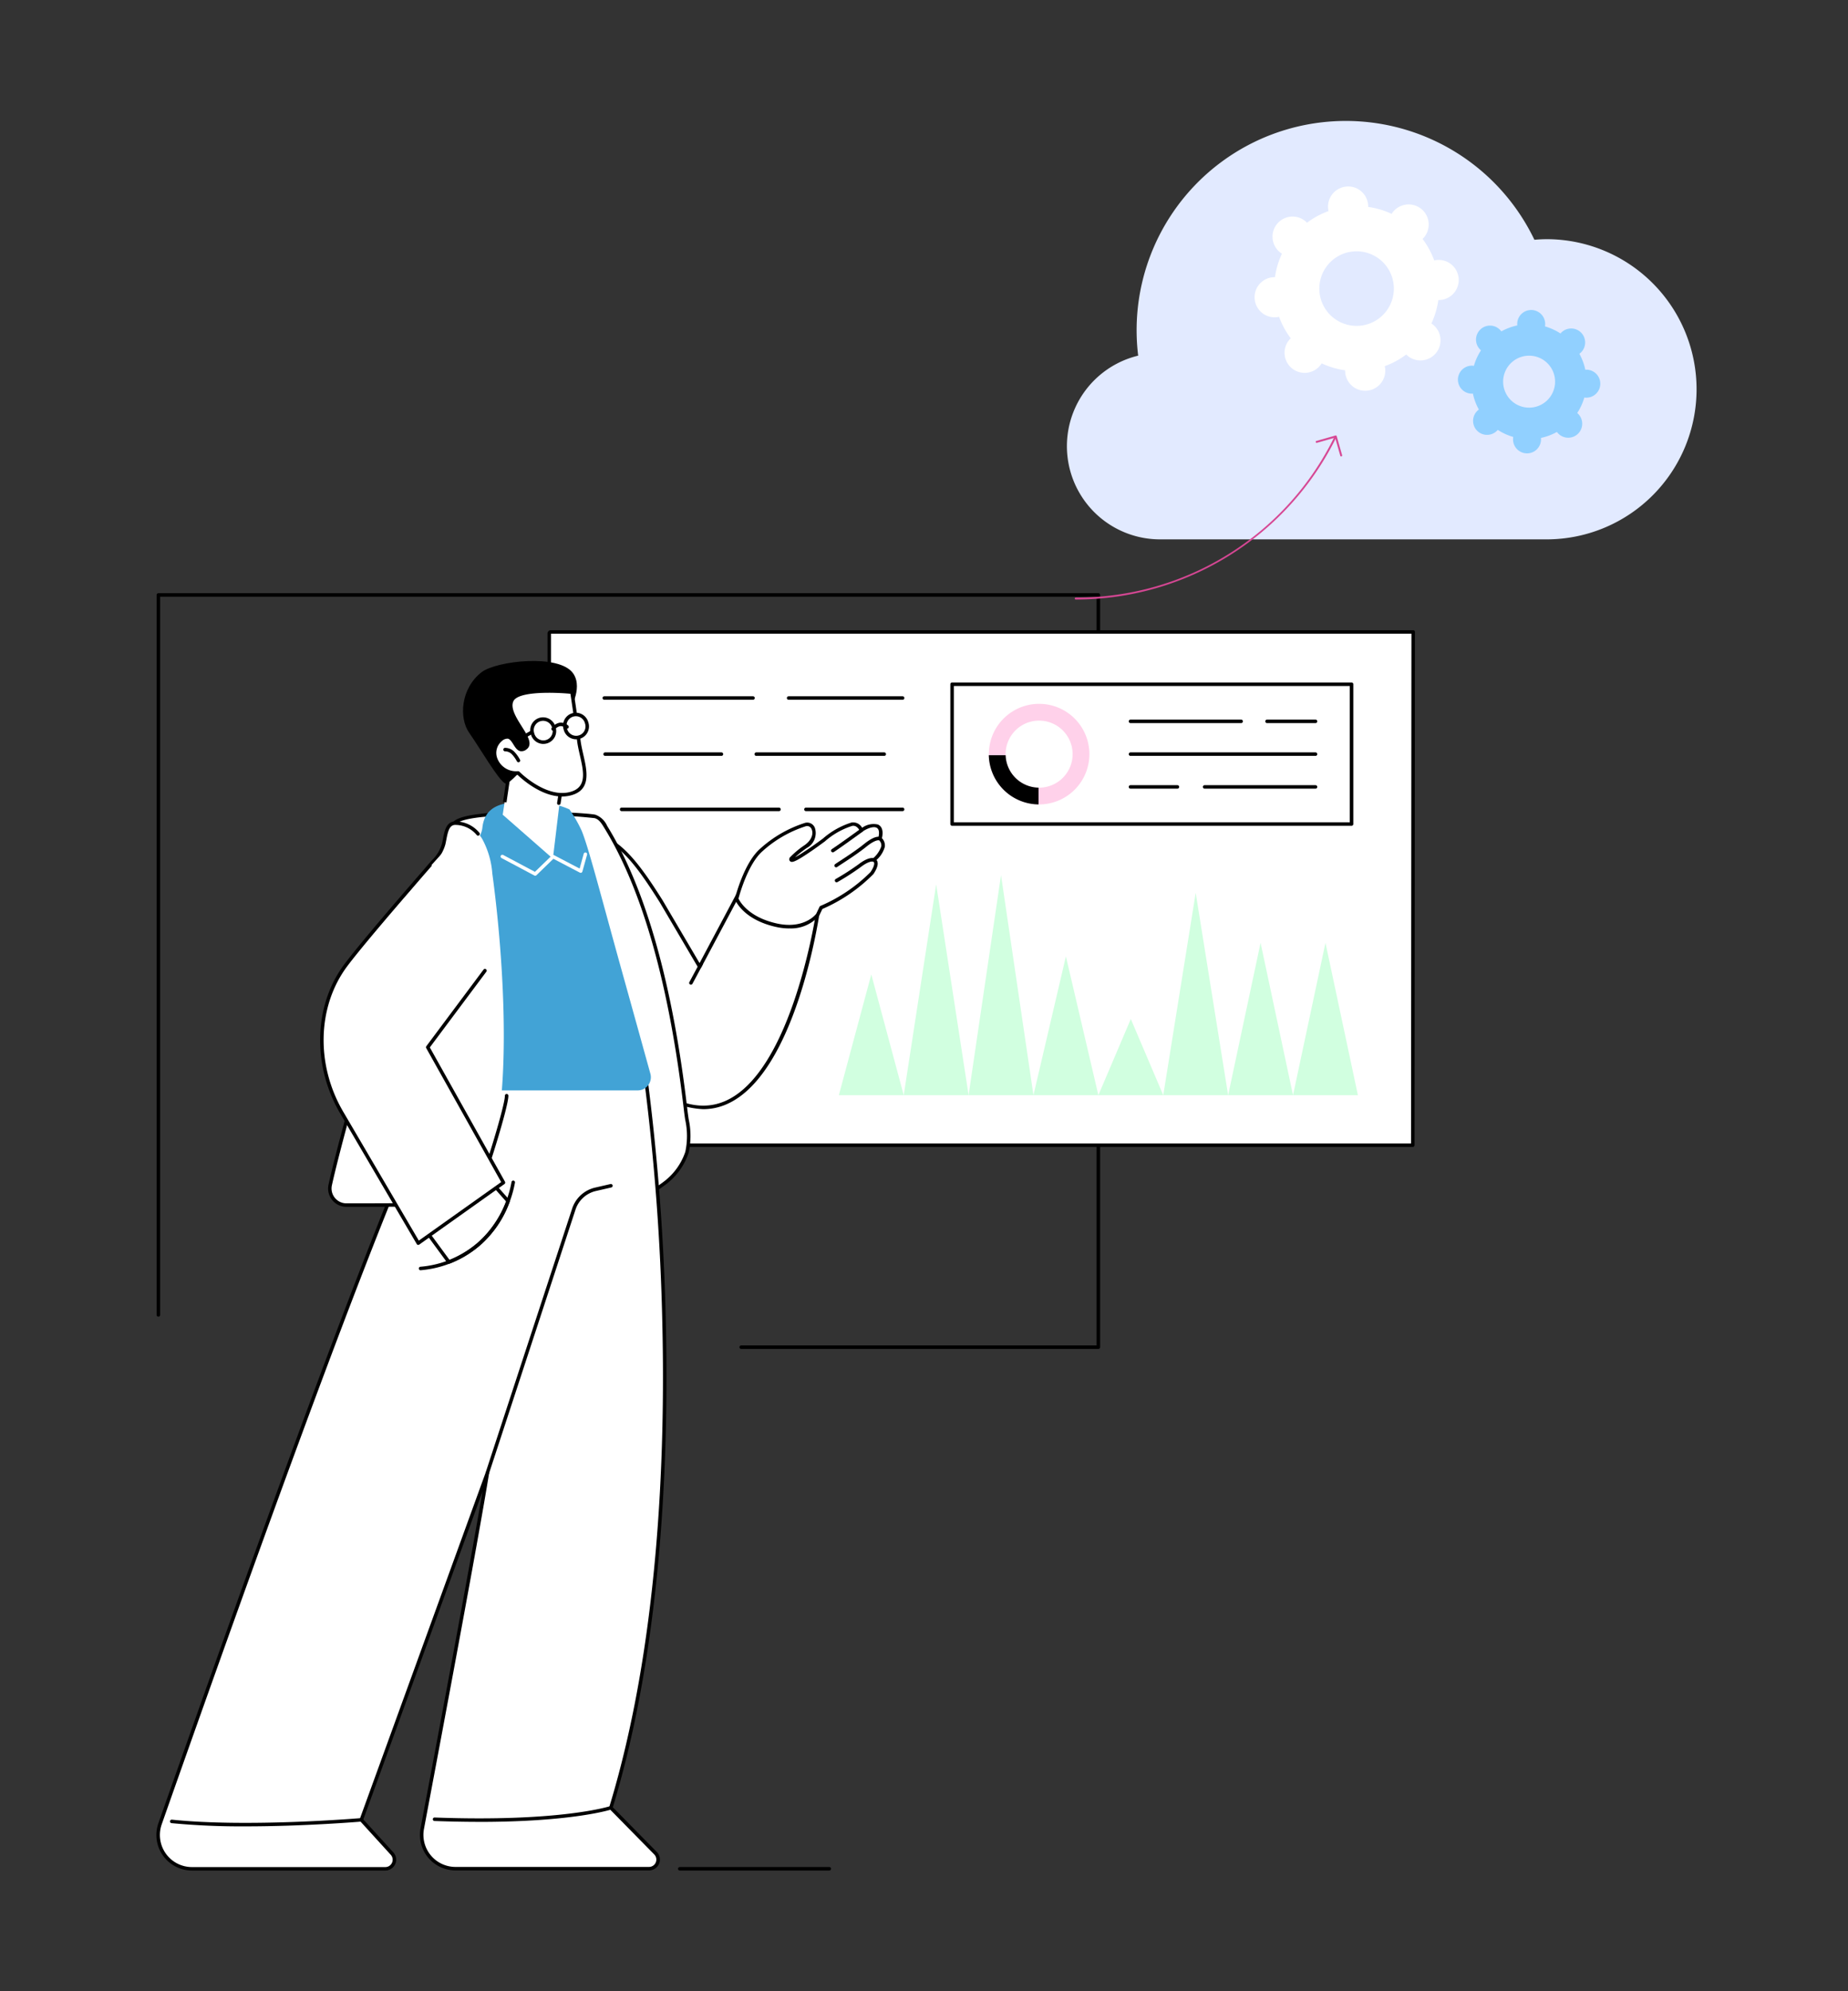 <svg id="Group_21" data-name="Group 21" xmlns="http://www.w3.org/2000/svg" xmlns:xlink="http://www.w3.org/1999/xlink" width="260" height="280" viewBox="0 0 260 280">
  <rect x="0" y="0" width="260" height="280" fill="#333333" stroke="none"/>
  <defs>
    <clipPath id="clip-path">
      <rect id="Rectangle_37" data-name="Rectangle 37" width="216.838" height="246.028" fill="none"/>
    </clipPath>
  </defs>
  <g id="Group_20" data-name="Group 20" transform="translate(22 17)">
    <g id="Group_19" data-name="Group 19" clip-path="url(#clip-path)">
      <path id="Path_521" data-name="Path 521" d="M132.533,172.68H82.283a.246.246,0,0,1,0-.492h50V66.907H.527V167.886a.246.246,0,1,1-.491,0V66.661a.245.245,0,0,1,.245-.245H132.533a.246.246,0,0,1,.246.245V172.434a.246.246,0,0,1-.246.246"/>
      <path id="Path_522" data-name="Path 522" d="M176.766,144.031H55.277V72.083a.219.219,0,0,1,.219-.218H176.824Z" fill="#fff"/>
      <path id="Path_523" data-name="Path 523" d="M176.766,144.277H55.277a.246.246,0,0,1-.246-.246V72.083a.465.465,0,0,1,.465-.464H176.824a.248.248,0,0,1,.246.246l-.058,72.166a.246.246,0,0,1-.246.246m-121.243-.492h121l.058-71.675H55.523Z"/>
      <rect id="Rectangle_36" data-name="Rectangle 36" width="56.197" height="19.66" transform="translate(111.957 79.215)" fill="#fff"/>
      <path id="Path_524" data-name="Path 524" d="M168.154,99.121h-56.2a.246.246,0,0,1-.246-.246V79.215a.246.246,0,0,1,.246-.246h56.2a.246.246,0,0,1,.246.246v19.66a.246.246,0,0,1-.246.246M112.2,98.629h55.705V79.46H112.2Z"/>
      <path id="Path_525" data-name="Path 525" d="M124.192,81.971a7.073,7.073,0,1,0,7.077,7.074,7.075,7.075,0,0,0-7.077-7.074m0,11.788a4.714,4.714,0,1,1,4.717-4.714,4.716,4.716,0,0,1-4.717,4.714" fill="#ffd1ea"/>
      <path id="Path_526" data-name="Path 526" d="M119.479,89.2h-2.361a7.073,7.073,0,0,0,7,6.914V93.757a4.714,4.714,0,0,1-4.634-4.555"/>
      <path id="Path_527" data-name="Path 527" d="M143.653,93.9h-6.6a.246.246,0,1,1,0-.492h6.6a.246.246,0,0,1,0,.492"/>
      <path id="Path_528" data-name="Path 528" d="M163.083,93.9h-15.6a.246.246,0,1,1,0-.492h15.6a.246.246,0,1,1,0,.492"/>
      <path id="Path_529" data-name="Path 529" d="M163.083,89.291H137.056a.246.246,0,1,1,0-.492h26.027a.246.246,0,1,1,0,.492"/>
      <path id="Path_530" data-name="Path 530" d="M152.62,84.68H137.055a.246.246,0,0,1,0-.492H152.62a.246.246,0,1,1,0,.492"/>
      <path id="Path_531" data-name="Path 531" d="M163.083,84.68h-6.819a.246.246,0,1,1,0-.492h6.819a.246.246,0,1,1,0,.492"/>
      <path id="Path_532" data-name="Path 532" d="M105.148,137H96.02l4.564-16.981Z" fill="#d1ffe0"/>
      <path id="Path_533" data-name="Path 533" d="M114.276,137h-9.128l4.564-29.639Z" fill="#d1ffe0"/>
      <path id="Path_534" data-name="Path 534" d="M123.4,137h-9.128l4.564-30.948Z" fill="#d1ffe0"/>
      <path id="Path_535" data-name="Path 535" d="M132.533,137H123.4l4.564-19.519Z" fill="#d1ffe0"/>
      <path id="Path_536" data-name="Path 536" d="M141.661,137h-9.128l4.564-10.712Z" fill="#d1ffe0"/>
      <path id="Path_537" data-name="Path 537" d="M150.79,137h-9.128l4.564-28.457Z" fill="#d1ffe0"/>
      <path id="Path_538" data-name="Path 538" d="M159.918,137H150.79l4.564-21.424Z" fill="#d1ffe0"/>
      <path id="Path_539" data-name="Path 539" d="M169.047,137h-9.128l4.564-21.424Z" fill="#d1ffe0"/>
      <path id="Path_540" data-name="Path 540" d="M104.991,81.4H88.954a.246.246,0,1,1,0-.492h16.037a.246.246,0,1,1,0,.492"/>
      <path id="Path_541" data-name="Path 541" d="M83.941,81.4H63.022a.246.246,0,1,1,0-.492H83.941a.246.246,0,0,1,0,.492"/>
      <path id="Path_542" data-name="Path 542" d="M102.407,89.291H84.4a.246.246,0,1,1,0-.492h18.006a.246.246,0,1,1,0,.492"/>
      <path id="Path_543" data-name="Path 543" d="M79.5,89.291H63.138a.246.246,0,1,1,0-.492H79.5a.246.246,0,1,1,0,.492"/>
      <path id="Path_544" data-name="Path 544" d="M104.991,97.058h-13.6a.246.246,0,0,1,0-.492h13.6a.246.246,0,1,1,0,.492"/>
      <path id="Path_545" data-name="Path 545" d="M87.6,97.058H65.456a.246.246,0,1,1,0-.492H87.6a.246.246,0,1,1,0,.492"/>
      <path id="Path_546" data-name="Path 546" d="M55.165,99.627a15.4,15.4,0,0,1,2.127-.07c6.554.215,8.972,2.635,13.716,10.162l5.425,9.216,5.579-10.474,11.1,2.566s-5.4,37.744-23.034,25.109l-2.779-1.617Z" fill="#fff"/>
      <path id="Path_547" data-name="Path 547" d="M76.929,138.968a12.174,12.174,0,0,1-7-2.631l-2.759-1.605a.245.245,0,0,1-.109-.132L54.933,99.708a.244.244,0,0,1,.024-.212.248.248,0,0,1,.182-.113,15.844,15.844,0,0,1,2.161-.072c6.548.216,9.1,2.631,13.916,10.277l5.207,8.844,5.372-10.086a.245.245,0,0,1,.272-.124l11.1,2.566a.245.245,0,0,1,.188.274c-.134.94-3.407,23.063-13.192,27.24a8.159,8.159,0,0,1-3.23.666M67.5,134.353l2.7,1.571c3.545,2.539,6.825,3.182,9.769,1.926,9.021-3.851,12.49-24.263,12.864-26.634l-10.69-2.472-5.49,10.307a.246.246,0,0,1-.211.13.243.243,0,0,1-.217-.121L70.8,109.844c-4.785-7.591-7.14-9.832-13.512-10.041a15.6,15.6,0,0,0-1.784.04Z"/>
      <path id="Path_548" data-name="Path 548" d="M75.207,121.463a.245.245,0,0,1-.216-.362l1.427-2.659a.246.246,0,1,1,.433.232l-1.427,2.659a.245.245,0,0,1-.217.13"/>
      <path id="Path_549" data-name="Path 549" d="M101.412,99.168c-.847-.376-2.207.585-2.207.585s-.443-1.024-1.337-.853c-1.913.365-3.667,2.219-6.951,4.311-1.692,1.078-1.655.719-1.6.543a12.282,12.282,0,0,1,2.041-1.7c1.949-1.377,1.175-3.382,0-3.107a16.953,16.953,0,0,0-6.215,3.56c-2.28,1.971-3.511,7.116-3.511,7.116a8.884,8.884,0,0,0,10.274,3.05,1.992,1.992,0,0,0,1.133-1.022l.488-1.021a22.612,22.612,0,0,0,7.157-4.85c1.077-1.6.261-1.83.261-1.83s1.219-1.09,1.3-1.879a1.176,1.176,0,0,0-.439-1.12s.461-1.4-.386-1.779" fill="#fff"/>
      <path id="Path_550" data-name="Path 550" d="M95.7,107.064a.246.246,0,0,1-.122-.46,35.631,35.631,0,0,0,3.205-2.06c1.457-1.121,2.12-.892,2.239-.835a.246.246,0,0,1-.2.447c-.03-.008-.544-.139-1.737.778a35.445,35.445,0,0,1-3.261,2.1.241.241,0,0,1-.121.032"/>
      <path id="Path_551" data-name="Path 551" d="M95.642,104.961a.246.246,0,0,1-.15-.441c.092-.071.326-.224.682-.456.875-.571,2.339-1.527,3.384-2.372,1.579-1.278,2.206-1.051,2.36-.95l-.267.412a.068.068,0,0,0,.02.012s-.473-.168-1.8.908c-1.065.862-2.542,1.826-3.424,2.4-.321.209-.574.375-.651.434a.249.249,0,0,1-.15.051"/>
      <path id="Path_552" data-name="Path 552" d="M95.17,102.855a.245.245,0,0,1-.135-.451c1.095-.72,4-2.828,4.026-2.849a.246.246,0,0,1,.289.4c-.029.021-2.94,2.137-4.045,2.864a.257.257,0,0,1-.135.039"/>
      <path id="Path_553" data-name="Path 553" d="M89.024,113.554a8.6,8.6,0,0,1-1.883-.22c-4.614-1.039-5.685-3.737-5.729-3.852a.25.25,0,0,1-.008-.146c.05-.2,1.263-5.019,3.575-7.019A17.108,17.108,0,0,1,91.3,98.7a1.159,1.159,0,0,1,1.347.712,2.374,2.374,0,0,1-1.149,2.835,15.644,15.644,0,0,0-1.632,1.291c.206-.1.5-.27.921-.539,1.157-.737,2.124-1.445,2.977-2.07a11.151,11.151,0,0,1,4.058-2.274,1.456,1.456,0,0,1,1.474.745,2.748,2.748,0,0,1,2.218-.461c.854.379.669,1.5.564,1.919a1.47,1.47,0,0,1,.406,1.229,3.827,3.827,0,0,1-1.164,1.837.742.742,0,0,1,.112.2c.152.419-.032,1.018-.547,1.782a22.809,22.809,0,0,1-7.183,4.913l-.443.926a.266.266,0,0,1-.024.04,5.239,5.239,0,0,1-4.21,1.761m-7.122-4.18c.194.408,1.4,2.592,5.347,3.48,3.729.839,5.4-1.114,5.576-1.337l.478-1a.242.242,0,0,1,.147-.128,22.381,22.381,0,0,0,7.027-4.753c.574-.852.535-1.22.492-1.339a.2.2,0,0,0-.1-.117.247.247,0,0,1-.1-.42,3.983,3.983,0,0,0,1.215-1.72.942.942,0,0,0-.33-.891.25.25,0,0,1-.1-.282c0-.012.382-1.2-.251-1.477-.59-.262-1.619.316-1.965.561a.246.246,0,0,1-.368-.1c-.015-.034-.38-.841-1.066-.709a10.68,10.68,0,0,0-3.86,2.188c-.859.629-1.833,1.342-3,2.088-1.4.894-1.682.847-1.864.712a.377.377,0,0,1-.11-.443.25.25,0,0,1,.053-.1,12.436,12.436,0,0,1,2.084-1.741c1.043-.736,1.246-1.651.985-2.231a.682.682,0,0,0-.787-.435,16.571,16.571,0,0,0-6.11,3.506c-2.038,1.762-3.23,6.045-3.4,6.685m11.134,2.273h0Z"/>
      <path id="Path_554" data-name="Path 554" d="M61.717,97.8c.751.2,1.133.865,1.538,1.525,6.745,10.984,9.769,27.341,11.22,39.83.228,1.966.743,3.971.181,5.869a9.029,9.029,0,0,1-3.115,4.326,26.987,26.987,0,0,1-4.627,2.8c-2.221-5.016-2.861-18.278-4.639-23.467a128.714,128.714,0,0,1-4.538-15.272C56.975,109.772,44.9,110.1,45,106.371c.03-1.058-3.764-6.757-3.056-7.622,1.7-2.072,18.311-1.326,19.77-.946" fill="#fff"/>
      <path id="Path_555" data-name="Path 555" d="M66.915,152.4a.232.232,0,0,1-.082-.014.242.242,0,0,1-.143-.132c-1.228-2.772-1.969-7.976-2.687-13.009a69.136,69.136,0,0,0-1.96-10.478,129.252,129.252,0,0,1-4.546-15.3c-.342-1.633-3.377-2.454-6.311-3.249-3.336-.9-6.488-1.755-6.428-3.853a13.393,13.393,0,0,0-1.314-2.912c-1.371-2.63-2.17-4.269-1.687-4.859,1.8-2.2,18.689-1.375,20.022-1.027a2.9,2.9,0,0,1,1.635,1.55l.051.084c5.414,8.818,9.2,22.252,11.254,39.93.047.408.109.827.168,1.231a11.012,11.012,0,0,1,0,4.736,9.243,9.243,0,0,1-3.2,4.448,27.276,27.276,0,0,1-4.667,2.828.247.247,0,0,1-.113.027M52.473,97.612c-4.671,0-9.518.293-10.335,1.292-.312.381,1.024,2.943,1.742,4.319a10.7,10.7,0,0,1,1.369,3.154c-.048,1.71,3.06,2.551,6.066,3.365,3.077.833,6.259,1.694,6.663,3.622a128.984,128.984,0,0,0,4.53,15.243,69.225,69.225,0,0,1,1.982,10.567c.692,4.856,1.407,9.872,2.547,12.639a25.582,25.582,0,0,0,4.35-2.652,8.753,8.753,0,0,0,3.033-4.2,10.63,10.63,0,0,0-.02-4.526c-.06-.408-.121-.83-.169-1.245-2.046-17.606-5.809-30.973-11.185-39.73l-.052-.084c-.368-.6-.716-1.169-1.339-1.332a74.341,74.341,0,0,0-9.182-.428"/>
      <path id="Path_556" data-name="Path 556" d="M68.812,134.314s8.616,58.816-4.87,102.887l6.279,6.382a1.279,1.279,0,0,1-.91,2.177H42.081a4.757,4.757,0,0,1-4.67-5.645c2.312-12.228,7.686-40.8,9.156-49.993L28.837,238.9l4.319,4.743a1.279,1.279,0,0,1-.943,2.141H5.006a4.758,4.758,0,0,1-4.483-6.343c7.531-21.381,32.009-90.654,39.652-104.257Z" fill="#fff"/>
      <path id="Path_557" data-name="Path 557" d="M32.212,246.028H5.005a5,5,0,0,1-4.714-6.671C21.1,180.28,34.817,144.215,39.96,135.061a.245.245,0,0,1,.207-.125l28.637-.868a.247.247,0,0,1,.251.21,321.491,321.491,0,0,1,2.625,34.947c.427,18.422-.524,45.141-7.461,67.907L70.4,243.41a1.525,1.525,0,0,1-1.085,2.6H42.08a5,5,0,0,1-4.911-5.936c2.078-10.989,6.82-36.2,8.72-47.362L29.118,238.842l4.22,4.633a1.526,1.526,0,0,1-1.126,2.553m8.109-110.6c-5.182,9.325-18.859,45.307-39.567,104.1a4.513,4.513,0,0,0,4.251,6.015H32.212a1.034,1.034,0,0,0,.762-1.73l-4.32-4.742a.248.248,0,0,1-.049-.25l17.731-48.776a.246.246,0,0,1,.474.123c-1.472,9.2-6.9,38.032-9.158,50a4.511,4.511,0,0,0,4.428,5.354H69.311a1.034,1.034,0,0,0,.734-1.759l-6.279-6.382a.244.244,0,0,1-.059-.244c6.956-22.735,7.908-49.469,7.481-67.893a324.487,324.487,0,0,0-2.589-34.67Z"/>
      <path id="Path_558" data-name="Path 558" d="M12.531,239.817a103.547,103.547,0,0,1-10.383-.451.246.246,0,1,1,.051-.489c10.793,1.12,26.46-.21,26.617-.223a.246.246,0,1,1,.042.49c-.111.009-7.928.673-16.327.673"/>
      <path id="Path_559" data-name="Path 559" d="M45.426,239.185q-2.892,0-6.295-.121a.246.246,0,1,1,.018-.492c17.739.66,24.647-1.581,24.715-1.6a.246.246,0,1,1,.156.466c-.059.02-5.392,1.751-18.594,1.751"/>
      <path id="Path_560" data-name="Path 560" d="M46.567,190.368a.263.263,0,0,1-.077-.012.247.247,0,0,1-.157-.311L58.5,152.939A4.451,4.451,0,0,1,61.712,150l2.174-.5a.246.246,0,1,1,.111.479l-2.174.5a3.958,3.958,0,0,0-2.853,2.609L46.8,190.2a.246.246,0,0,1-.234.169"/>
      <path id="Path_561" data-name="Path 561" d="M43.643,136.329H67.716a1.853,1.853,0,0,0,1.789-2.346c-.751-2.713-2.126-7.669-3.972-14.293-2.861-10.265-4.708-17.494-5.707-19.9a19.433,19.433,0,0,0-1.711-2.976,10.5,10.5,0,0,0-3.538-.9c-3.756-.167-8.267-.742-8.712,3.494a2.958,2.958,0,0,1-1.2,2.055L42,103.439Z" fill="#42a3d6"/>
      <path id="Path_562" data-name="Path 562" d="M53.305,106.144a.24.24,0,0,1-.116-.029l-4.614-2.452a.246.246,0,1,1,.23-.434l4.457,2.368,2.387-2.312a.246.246,0,0,1,.285-.042l3.615,1.891.577-2.081a.248.248,0,0,1,.3-.171.245.245,0,0,1,.171.3l-.66,2.375a.247.247,0,0,1-.139.16.25.25,0,0,1-.212-.008l-3.728-1.949-2.386,2.313a.248.248,0,0,1-.171.069" fill="#fff"/>
      <path id="Path_563" data-name="Path 563" d="M47.546,149.708l1.939,2.181a14.137,14.137,0,0,1-8.324,8.571l-3.31-4.508Z" fill="#fff"/>
      <path id="Path_564" data-name="Path 564" d="M41.161,160.706a.244.244,0,0,1-.2-.1l-3.31-4.508a.245.245,0,0,1,.065-.352l9.695-6.244a.245.245,0,0,1,.317.043l1.939,2.181a.246.246,0,0,1,.053.231,14.518,14.518,0,0,1-8.474,8.734.262.262,0,0,1-.087.016M38.2,156.017l3.044,4.145a14.015,14.015,0,0,0,7.96-8.215L47.5,150.028Z"/>
      <path id="Path_565" data-name="Path 565" d="M38.135,105.062c1.149-1.348,1.878-1.665,2.29-3.386.277-1.157.334-2.823,1.522-2.928a4.445,4.445,0,0,1,4.034,2.484,12,12,0,0,1,1.284,4.607c1.411,10.342,2.5,26.174.593,36.436-.273,1.473-1.373,7.672-4.671,9.248-2.108,1.006-4.764.791-7.1.791-2.389,0-10.586.849-11.2-.788-.121-.321-.51-.531-.471-1.336,1.083-4.856,4.959-20.394,7.733-29.9,1.961-6.723,4.17-13.089,5.992-15.226" fill="#fff"/>
      <path id="Path_566" data-name="Path 566" d="M27.386,152.7h-.642a2.58,2.58,0,0,1-2.523-3.129c1.735-7.951,10.8-39.83,13.421-44.133a10.422,10.422,0,0,1,1.143-1.483,5.213,5.213,0,0,0,1.4-2.333c.05-.206.092-.428.135-.655.2-1.051.447-2.359,1.6-2.461a4.4,4.4,0,0,1,3.53,1.6.246.246,0,0,1-.365.329,3.913,3.913,0,0,0-3.117-1.437c-.736.065-.949.9-1.17,2.063-.045.234-.088.464-.139.677a5.68,5.68,0,0,1-1.51,2.543,10.012,10.012,0,0,0-1.094,1.415c-2.6,4.271-11.629,36.049-13.36,43.982a2.088,2.088,0,0,0,2.043,2.532c4.195,0,11.47-.012,13.106-.125,2.726-.187,4.85-1.319,5.684-3.027.665-1.364,3.542-10.712,3.505-11.975a.247.247,0,0,1,.239-.253h.007a.246.246,0,0,1,.246.239c.042,1.456-2.963,10.991-3.555,12.205-1.314,2.692-4.7,3.206-6.092,3.3-1.57.108-8.237.126-12.5.126"/>
      <path id="Path_567" data-name="Path 567" d="M46.51,118.619l-8.258,11.688,10.565,18.966-11.952,8.5L26.583,140.26c-4.418-7.462-5.041-15.181,1.206-23.078l7.981-9.039c4.756-5.886,6.628-7.254,6.628-7.254s4.778,16.491,4.112,17.73" fill="#fff"/>
      <path id="Path_568" data-name="Path 568" d="M36.848,158.051a.306.306,0,0,1-.052,0,.249.249,0,0,1-.16-.116L25.922,139.671c-4.039-6.806-3.816-15.294.554-21.119C29.2,114.916,38.224,104.6,38.315,104.5a.246.246,0,0,1,.37.324c-.091.1-9.1,10.4-11.815,14.024-4.253,5.668-4.463,13.936-.524,20.574l10.578,18.028,11.587-8.231-10.545-18.84a.247.247,0,0,1,.018-.267l8.045-10.771a.246.246,0,0,1,.394.3l-7.95,10.642L49.048,149.17a.247.247,0,0,1-.072.321L36.99,158.006a.249.249,0,0,1-.142.045"/>
      <path id="Path_569" data-name="Path 569" d="M37.174,161.618a.246.246,0,0,1-.024-.491A14.13,14.13,0,0,0,45.5,157.5a15.226,15.226,0,0,0,4.47-8.3.246.246,0,0,1,.484.084,15.73,15.73,0,0,1-4.619,8.574,14.619,14.619,0,0,1-8.638,3.756h-.024"/>
      <path id="Path_570" data-name="Path 570" d="M57.046,93.242l-1.26,10.5L48.728,97.56l1.113-7.3s1.58-2.641,7.205,2.978" fill="#fff"/>
      <path id="Path_571" data-name="Path 571" d="M49.259,95.831l-.486-.072s.42-2.856.717-4.817a.246.246,0,1,1,.486.073c-.3,1.96-.717,4.816-.717,4.816"/>
      <path id="Path_572" data-name="Path 572" d="M56.62,96.18l-.039,0a.246.246,0,0,1-.2-.281l.208-1.315a.246.246,0,1,1,.485.077l-.207,1.314a.246.246,0,0,1-.243.208"/>
      <path id="Path_573" data-name="Path 573" d="M57.957,83.146s2.158-3.248.712-5.412c-1.913-2.865-10.859-1.794-12.9-.223-2.962,2.285-3.223,6.454-1.748,8.546s4.045,6.549,5.038,7.1,8.894-10.006,8.894-10.006"/>
      <path id="Path_574" data-name="Path 574" d="M50.9,91.691s3.7,3.781,7.253,2.94,1.651-4.574,1.29-7.438-.974-6.86-.974-6.86S50.9,79.537,50,81.509c-.983,2.163,3.491,5.58,1.9,6.688s-1.394-2.811-3.452-1.178c-1.733,1.376-.813,4.727,2.449,4.672" fill="#fff"/>
      <path id="Path_575" data-name="Path 575" d="M57.075,95c-3,0-5.777-2.573-6.277-3.063a3.315,3.315,0,0,1-3.282-2.1,2.671,2.671,0,0,1,.781-3.01,1.571,1.571,0,0,1,1.224-.443c.533.091.849.595,1.128,1.04.207.331.421.673.658.722A.615.615,0,0,0,51.761,88c.559-.388.081-1.239-.773-2.593-.824-1.306-1.757-2.786-1.208-4,.941-2.073,7.921-1.4,8.714-1.319a.246.246,0,0,1,.217.207c.006.04.619,4.032.975,6.867.078.615.231,1.289.38,1.941.541,2.369,1.155,5.054-1.858,5.767a4.884,4.884,0,0,1-1.133.13M50.9,91.445a.249.249,0,0,1,.176.074c.036.037,3.647,3.672,7.02,2.873,2.538-.6,2.03-2.825,1.492-5.179-.151-.664-.308-1.351-.389-1.989-.311-2.477-.819-5.841-.944-6.666-2.184-.209-7.372-.389-8.027,1.052-.439.968.42,2.329,1.177,3.53.835,1.323,1.623,2.574.638,3.259a1.063,1.063,0,0,1-.833.228c-.444-.09-.715-.524-.977-.942-.235-.375-.477-.762-.794-.817a1.153,1.153,0,0,0-.835.344,2.153,2.153,0,0,0-.624,2.459,2.821,2.821,0,0,0,2.842,1.775H50.9"/>
      <path id="Path_576" data-name="Path 576" d="M50.944,90.188a.247.247,0,0,1-.213-.122,4.521,4.521,0,0,0-.7-.988,1.327,1.327,0,0,0-.96-.426.246.246,0,0,1-.021-.492,1.827,1.827,0,0,1,1.324.566,4.924,4.924,0,0,1,.779,1.093.245.245,0,0,1-.212.369"/>
      <path id="Path_577" data-name="Path 577" d="M54.445,87.363a1.562,1.562,0,0,1-1.5-1.128l-.036-.125a1.562,1.562,0,0,1,3-.865l.036.125a1.56,1.56,0,0,1-1.5,1.993" fill="#fff"/>
      <path id="Path_578" data-name="Path 578" d="M54.445,87.609A1.818,1.818,0,0,1,52.707,86.3l-.036-.124a1.808,1.808,0,0,1,1.738-2.308,1.818,1.818,0,0,1,1.738,1.306l.036.125a1.807,1.807,0,0,1-1.738,2.307m-.036-3.246a1.315,1.315,0,0,0-1.265,1.679l.036.125a1.322,1.322,0,0,0,1.265.95,1.315,1.315,0,0,0,1.265-1.679l-.036-.125a1.323,1.323,0,0,0-1.265-.95"/>
      <path id="Path_579" data-name="Path 579" d="M59.058,86.713a1.562,1.562,0,0,1-1.5-1.128l-.036-.125a1.562,1.562,0,0,1,3-.865l.036.125a1.56,1.56,0,0,1-1.5,1.993" fill="#fff"/>
      <path id="Path_580" data-name="Path 580" d="M59.058,86.959a1.816,1.816,0,0,1-1.737-1.306l-.037-.124a1.808,1.808,0,0,1,1.738-2.308,1.817,1.817,0,0,1,1.738,1.306l.036.125a1.807,1.807,0,0,1-1.738,2.307m-.036-3.246a1.315,1.315,0,0,0-1.265,1.679l.036.125a1.322,1.322,0,0,0,1.265.95,1.315,1.315,0,0,0,1.265-1.679l-.036-.125a1.322,1.322,0,0,0-1.265-.95"/>
      <path id="Path_581" data-name="Path 581" d="M55.819,85.745a.24.24,0,0,1-.137-.042.246.246,0,0,1-.067-.34,1.805,1.805,0,0,1,1.1-.734,1.523,1.523,0,0,1,1.207.382.246.246,0,1,1-.308.383,1.057,1.057,0,0,0-.82-.279,1.311,1.311,0,0,0-.772.522.245.245,0,0,1-.2.108"/>
      <path id="Path_582" data-name="Path 582" d="M50.451,87.552a.246.246,0,0,1-.122-.46l2.328-1.327a.246.246,0,1,1,.244.427L50.572,87.52a.241.241,0,0,1-.121.032"/>
      <path id="Path_583" data-name="Path 583" d="M94.675,246.028H73.64a.246.246,0,1,1,0-.492H94.675a.246.246,0,0,1,0,.492"/>
      <path id="Path_584" data-name="Path 584" d="M195.733,16.633c-.625,0-1.243.029-1.854.082A29.428,29.428,0,0,0,138.132,33.01a13.1,13.1,0,0,0,3.084,25.834h54.517a21.106,21.106,0,0,0,0-42.211" fill="#e2eaff"/>
      <path id="Path_585" data-name="Path 585" d="M129.345,67.3a.136.136,0,0,1,0-.272,40.362,40.362,0,0,0,36.422-22.66.136.136,0,1,1,.244.12A40.857,40.857,0,0,1,129.345,67.3" fill="#d64794"/>
      <path id="Path_586" data-name="Path 586" d="M166.7,47.185a.136.136,0,0,1-.131-.1l-.727-2.549-2.549.727a.136.136,0,1,1-.075-.261l2.68-.765a.145.145,0,0,1,.1.012.135.135,0,0,1,.064.082l.765,2.68a.137.137,0,0,1-.094.168.157.157,0,0,1-.037.005" fill="#d64794"/>
      <path id="Path_587" data-name="Path 587" d="M186.293,29.316a1.968,1.968,0,0,0-.1,2.782,1.783,1.783,0,0,0,.174.164,8.068,8.068,0,0,0-1,2.181,1.7,1.7,0,0,0-.238-.024,1.969,1.969,0,0,0-.141,3.935,2.356,2.356,0,0,0,.239-.008,8.02,8.02,0,0,0,.837,2.244,1.9,1.9,0,0,0-.186.152,1.967,1.967,0,1,0,2.681,2.88,2.242,2.242,0,0,0,.164-.175,8.031,8.031,0,0,0,2.178.994,2.079,2.079,0,0,0-.025.239,1.968,1.968,0,1,0,3.933.138,2.116,2.116,0,0,0-.007-.239,8.068,8.068,0,0,0,2.244-.839,1.668,1.668,0,0,0,.151.185,1.968,1.968,0,0,0,2.881-2.683,1.81,1.81,0,0,0-.175-.165,8.019,8.019,0,0,0,1-2.18,1.7,1.7,0,0,0,.238.024,1.969,1.969,0,0,0,.141-3.935,2.366,2.366,0,0,0-.239.008,8.078,8.078,0,0,0-.836-2.245,1.879,1.879,0,0,0,.185-.151,1.967,1.967,0,1,0-2.68-2.881,2.071,2.071,0,0,0-.164.176,8.031,8.031,0,0,0-2.178-.995,2.081,2.081,0,0,0,.024-.238,1.968,1.968,0,1,0-3.933-.139,1.891,1.891,0,0,0,.008.239,8.034,8.034,0,0,0-2.245.84,1.766,1.766,0,0,0-.151-.187,1.965,1.965,0,0,0-2.78-.1m4.355,4.679a3.654,3.654,0,1,1-.186,5.167,3.652,3.652,0,0,1,.186-5.167" fill="#91d0ff"/>
      <path id="Path_588" data-name="Path 588" d="M167.376,9.242a2.827,2.827,0,0,0-2.519,3.1,2.682,2.682,0,0,0,.059.338,11.572,11.572,0,0,0-3.025,1.639,2.825,2.825,0,1,0-3.813,4.155,2.7,2.7,0,0,0,.281.2,11.52,11.52,0,0,0-.981,3.3,2.823,2.823,0,1,0,.242,5.631,2.7,2.7,0,0,0,.339-.059,11.493,11.493,0,0,0,1.638,3.022,2.673,2.673,0,0,0-.234.252,2.824,2.824,0,1,0,4.587,3.275,11.517,11.517,0,0,0,3.3.977,2.825,2.825,0,1,0,5.634-.246,2.905,2.905,0,0,0-.058-.338,11.566,11.566,0,0,0,3.024-1.639,2.945,2.945,0,0,0,.252.233,2.826,2.826,0,0,0,3.561-4.388,2.635,2.635,0,0,0-.28-.2,11.535,11.535,0,0,0,.98-3.3,2.823,2.823,0,1,0-.241-5.631,3.074,3.074,0,0,0-.339.059,11.522,11.522,0,0,0-1.638-3.022,2.953,2.953,0,0,0,.234-.251,2.824,2.824,0,1,0-4.389-3.556,2.787,2.787,0,0,0-.2.28,11.568,11.568,0,0,0-3.3-.977,2.809,2.809,0,0,0-3.116-2.857m.95,9.126a5.244,5.244,0,1,1-4.677,5.763,5.243,5.243,0,0,1,4.677-5.763" fill="#fff"/>
    </g>
  </g>
  <rect id="Rectangle_38" data-name="Rectangle 38" width="260" height="280" fill="none"/>
</svg>
